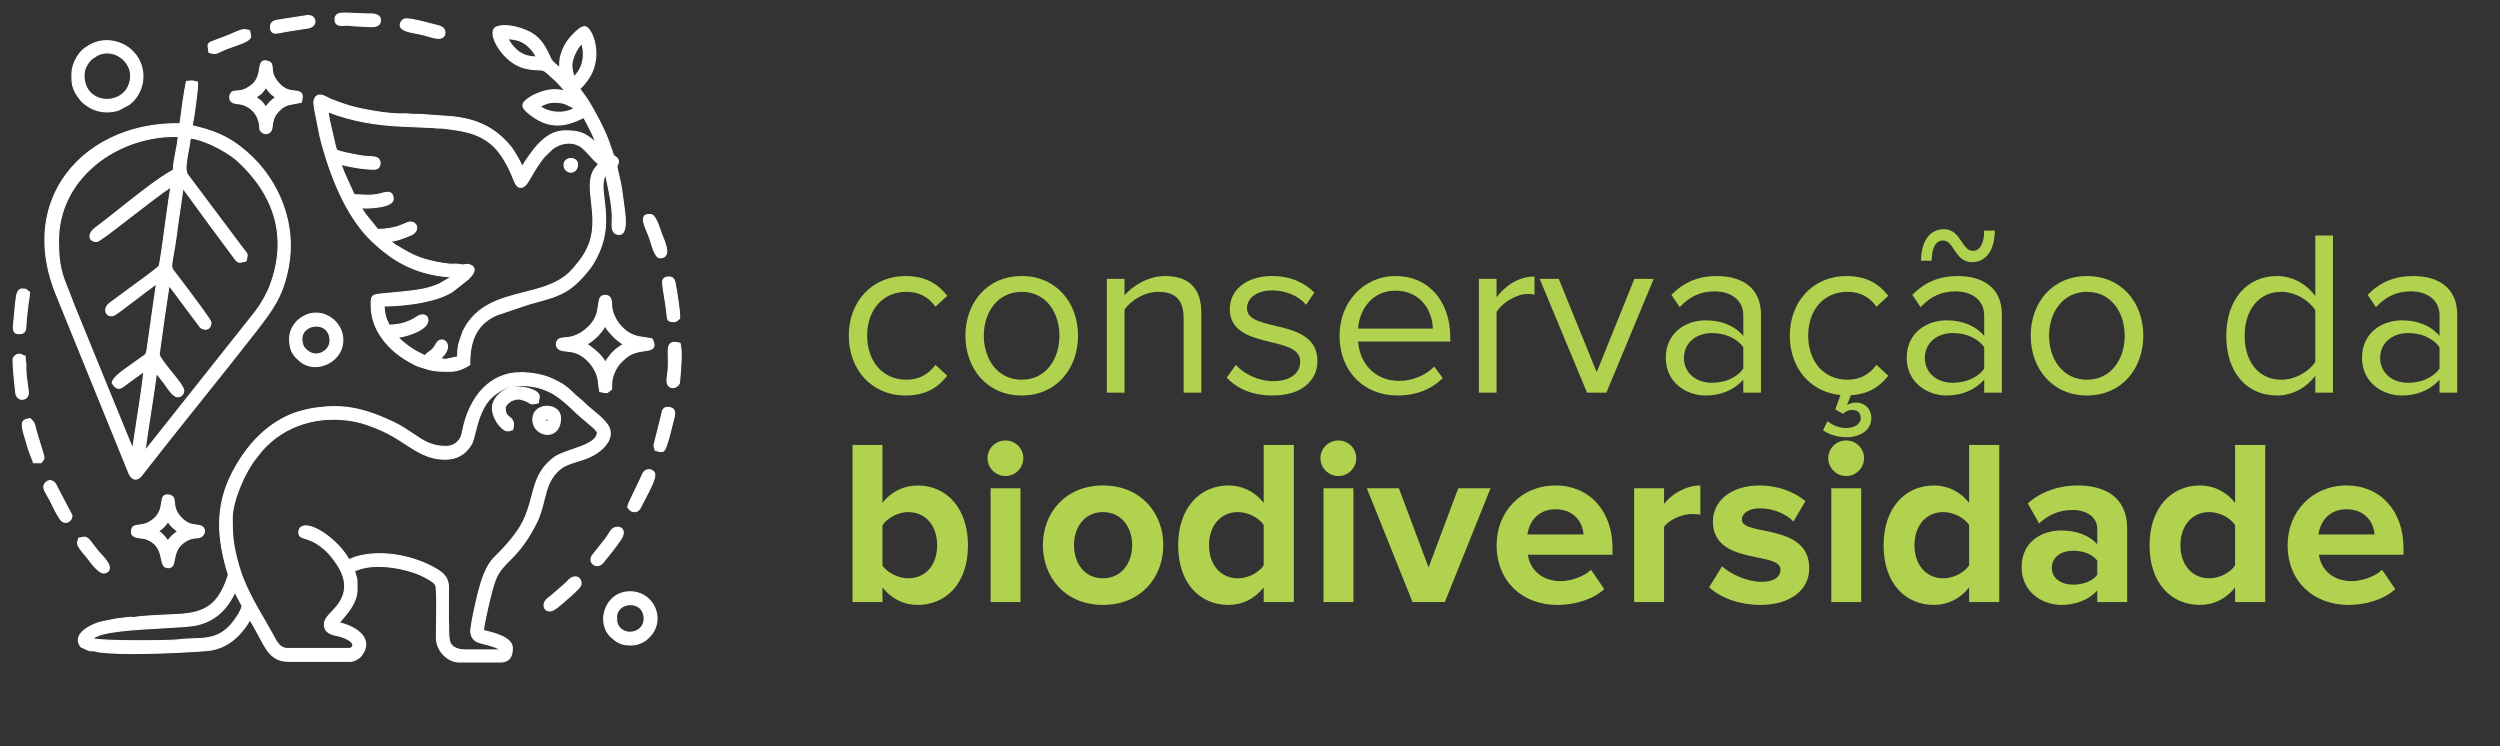 <svg width="191" height="57" viewBox="0 0 191 57" fill="none" xmlns="http://www.w3.org/2000/svg">
<rect x="0" y="0" width="191" height="57" fill="#333333" stroke="none"/>
<path fill-rule="evenodd" clip-rule="evenodd" d="M25.224 8.593C25.169 8.571 25.115 8.549 25.064 8.527C25.078 8.704 25.107 8.851 25.14 9.02C25.154 9.095 25.17 9.174 25.182 9.244L25.584 10.999C25.594 11.036 25.607 11.088 25.62 11.143C25.645 11.245 25.673 11.362 25.689 11.401L25.709 11.452C25.722 11.457 25.735 11.468 25.747 11.474C25.842 11.531 26.085 11.601 26.372 11.668C26.852 11.78 27.436 11.879 27.709 11.923C27.812 11.94 27.972 11.949 28.133 11.959C28.356 11.972 28.583 11.985 28.716 12.022C28.878 12.068 28.976 12.183 29.018 12.317C29.04 12.386 29.046 12.461 29.036 12.533C29.027 12.607 29.003 12.677 28.965 12.737C28.894 12.848 28.779 12.925 28.629 12.925C28.22 12.925 27.84 12.893 27.465 12.839C27.092 12.785 26.727 12.711 26.342 12.628C26.246 12.607 26.165 12.582 26.089 12.558L26.059 12.548L26.215 13C26.253 13.106 26.273 13.149 26.298 13.202C26.312 13.233 26.328 13.267 26.355 13.33L27.055 14.876C27.245 14.879 27.427 14.889 27.601 14.899C28.073 14.926 28.498 14.95 29.056 14.806L29.162 14.777C29.31 14.737 29.46 14.695 29.595 14.695C29.853 14.695 30.038 14.809 30.038 15.2C30.038 15.227 30.035 15.254 30.029 15.279C29.968 15.527 29.615 15.684 29.171 15.774C28.773 15.854 28.295 15.89 27.92 15.89C27.808 15.89 27.704 15.887 27.612 15.88C27.771 16.21 28.174 16.692 28.427 16.994C28.483 17.061 28.532 17.12 28.576 17.174C28.593 17.197 28.614 17.224 28.637 17.254C28.72 17.366 28.843 17.53 28.9 17.53C29.179 17.53 29.484 17.503 29.778 17.453C30.057 17.405 30.326 17.336 30.552 17.247L30.846 17.132C30.937 17.096 31.028 17.058 31.13 17.015C31.348 16.922 31.547 16.963 31.677 17.071C31.735 17.119 31.779 17.18 31.806 17.249C31.832 17.317 31.842 17.393 31.831 17.471C31.804 17.653 31.665 17.846 31.361 17.969L31.246 18.015C30.81 18.191 30.346 18.379 29.842 18.435C30.058 18.641 30.477 18.88 30.744 19.032C30.82 19.075 30.885 19.112 30.924 19.135C31.131 19.262 31.404 19.402 31.683 19.526C31.938 19.639 32.199 19.739 32.421 19.801C32.724 19.885 33.022 19.962 33.33 20.026C33.635 20.09 33.95 20.142 34.288 20.178C34.399 20.19 34.514 20.187 34.628 20.185C34.707 20.183 34.786 20.181 34.865 20.183C35.017 20.188 35.088 20.203 35.154 20.217C35.206 20.229 35.255 20.239 35.351 20.241C35.423 20.242 35.481 20.23 35.532 20.221C35.631 20.201 35.713 20.185 35.846 20.224C36.198 20.325 36.264 20.522 36.2 20.742C36.146 20.932 35.97 21.117 35.843 21.25L35.783 21.314L35.764 21.332L34.603 22.249C34.037 22.625 33.234 22.887 32.381 23.063C31.325 23.282 30.191 23.369 29.337 23.38C29.343 23.513 29.355 23.648 29.375 23.779C29.402 23.963 29.442 24.14 29.493 24.301C29.524 24.399 29.57 24.496 29.615 24.59C29.655 24.674 29.694 24.756 29.725 24.842C30.099 24.835 30.457 24.791 30.798 24.698C31.174 24.596 31.532 24.435 31.872 24.198C31.978 24.125 32.149 24.058 32.299 24.058C32.357 24.058 32.415 24.068 32.469 24.09C32.529 24.115 32.582 24.154 32.621 24.212C32.666 24.276 32.692 24.359 32.692 24.464C32.692 24.763 32.433 25.017 32.083 25.219C31.615 25.488 30.967 25.676 30.63 25.732C30.543 25.747 30.461 25.753 30.389 25.756C30.632 26 30.883 26.22 31.149 26.418C31.421 26.62 31.709 26.799 32.024 26.956L32.148 27.019C32.207 27.049 32.26 27.077 32.345 27.117C32.405 27.145 32.449 27.161 32.49 27.176C32.562 27.04 32.67 26.966 32.798 26.879C32.949 26.776 33.138 26.646 33.312 26.296C33.421 26.077 33.583 25.979 33.738 25.973C33.841 25.968 33.94 26.005 34.018 26.074C34.09 26.138 34.145 26.23 34.171 26.34C34.223 26.567 34.151 26.89 33.825 27.221L33.804 27.242C33.764 27.283 33.73 27.317 33.683 27.357L33.643 27.401C33.784 27.412 33.861 27.428 33.919 27.441C34.042 27.467 34.061 27.471 34.968 27.261C34.968 27.06 34.97 26.899 34.983 26.744C34.998 26.555 35.028 26.381 35.087 26.162L35.381 25.304L35.39 25.283C36.399 23.278 38.225 22.814 40.036 22.355C41.157 22.07 42.272 21.787 43.152 21.131C43.275 21.039 43.385 20.946 43.489 20.847C43.593 20.748 43.694 20.641 43.797 20.524C43.863 20.45 43.91 20.391 43.959 20.331C44.003 20.278 44.047 20.223 44.091 20.171C44.24 19.997 44.38 19.812 44.509 19.617C44.633 19.429 44.746 19.233 44.846 19.03C45.462 17.779 45.318 16.519 45.193 15.42C45.092 14.533 45.001 13.745 45.312 13.106C45.41 12.903 45.519 12.779 45.632 12.651C45.666 12.611 45.701 12.571 45.736 12.528C45.468 12.328 45.291 12.127 45.097 11.907C44.996 11.794 44.891 11.674 44.753 11.537L44.698 11.48C44.534 11.316 44.428 11.209 44.189 11.093C43.873 10.941 43.539 10.902 43.219 10.946C42.853 10.995 42.503 11.15 42.215 11.361L41.568 11.992C41.173 12.463 40.872 12.978 40.559 13.514L40.373 13.831C40.288 13.975 40.188 14.107 40.081 14.194C39.996 14.263 39.904 14.307 39.807 14.313C39.7 14.32 39.598 14.283 39.505 14.188C39.44 14.122 39.38 14.026 39.327 13.893C39.142 13.43 38.959 13.002 38.742 12.595C38.528 12.191 38.279 11.807 37.961 11.428C37.827 11.268 37.669 11.116 37.501 10.977C37.32 10.829 37.127 10.695 36.934 10.584C36.06 10.079 35.123 9.956 34.1 9.822L33.903 9.796C33.806 9.783 33.711 9.783 33.615 9.782C33.506 9.782 33.397 9.782 33.282 9.766C33.192 9.754 33.111 9.744 33.017 9.737C32.922 9.731 32.821 9.727 32.693 9.728L31.441 9.672C30.456 9.643 29.497 9.576 28.557 9.441C27.613 9.305 26.685 9.099 25.767 8.792C25.615 8.742 25.414 8.669 25.224 8.593ZM43.082 45.979C42.752 46.27 42.291 46.676 42.01 46.676C41.898 46.676 41.804 46.645 41.732 46.592C41.653 46.535 41.601 46.454 41.578 46.361C41.558 46.276 41.561 46.183 41.589 46.09C41.627 45.962 41.713 45.831 41.847 45.726L42.145 45.493L43.241 44.541C43.272 44.51 43.3 44.478 43.329 44.446C43.486 44.272 43.662 44.076 43.961 44.076C44.114 44.076 44.22 44.143 44.291 44.242C44.368 44.351 44.394 44.495 44.394 44.617C44.394 44.723 44.254 44.901 44.069 45.089C43.798 45.365 43.409 45.703 43.311 45.781C43.264 45.819 43.178 45.894 43.082 45.979ZM47.726 46.273C47.377 46.408 47.103 46.712 47.103 47.163C47.103 47.338 47.114 47.495 47.157 47.634C47.197 47.767 47.269 47.892 47.39 48.013C47.59 48.213 47.859 48.306 48.129 48.306C48.278 48.306 48.427 48.278 48.565 48.223C48.702 48.169 48.828 48.089 48.931 47.986C49.103 47.813 49.215 47.572 49.215 47.272C49.215 46.737 48.948 46.412 48.604 46.273C48.466 46.217 48.317 46.19 48.167 46.191C48.016 46.191 47.865 46.219 47.726 46.273ZM6.597 5.04C6.487 5.252 6.418 5.496 6.418 5.774C6.418 6.636 6.85 7.188 7.413 7.438C7.645 7.541 7.899 7.594 8.153 7.596C8.409 7.599 8.666 7.552 8.904 7.455C9.492 7.216 9.959 6.669 9.984 5.819C9.99 5.584 9.94 5.351 9.844 5.135C9.71 4.834 9.487 4.565 9.207 4.368C8.929 4.173 8.596 4.051 8.241 4.04C7.995 4.033 7.737 4.08 7.479 4.192L7.011 4.497C6.854 4.649 6.706 4.829 6.597 5.04ZM5.497 5.709L5.497 5.666C5.497 5.344 5.58 5.02 5.704 4.73C5.853 4.382 6.063 4.08 6.26 3.883C6.345 3.798 6.462 3.707 6.588 3.622C6.73 3.525 6.884 3.436 7.012 3.371C7.506 3.123 8.083 3.056 8.636 3.152C9.187 3.248 9.718 3.508 10.122 3.912C10.2 3.99 10.275 4.074 10.345 4.164C10.777 4.715 10.957 5.378 10.912 6.02C10.867 6.663 10.597 7.286 10.126 7.756C10.054 7.829 9.973 7.9 9.885 7.969L9.861 7.985L9.082 8.398L9.058 8.408C8.727 8.521 8.377 8.564 8.033 8.543C7.68 8.523 7.332 8.435 7.016 8.288C6.92 8.244 6.79 8.163 6.664 8.077C6.521 7.979 6.381 7.872 6.3 7.798C6.241 7.744 6.136 7.614 6.037 7.479C5.93 7.333 5.824 7.175 5.783 7.097C5.497 6.54 5.497 6.27 5.497 5.709ZM19.99 7.104C19.889 7.205 19.773 7.285 19.559 7.428C19.613 7.475 19.677 7.521 19.74 7.567C19.835 7.636 19.929 7.705 20.009 7.784L20.024 7.8L20.309 8.175C20.333 8.144 20.359 8.112 20.389 8.076C20.418 8.039 20.449 8.003 20.479 7.967C20.573 7.852 20.609 7.808 20.633 7.784C20.656 7.761 20.67 7.75 20.693 7.734C20.719 7.714 20.764 7.681 20.894 7.562C20.91 7.548 20.931 7.528 20.95 7.51L20.95 7.509C20.997 7.464 21.025 7.438 21.061 7.417C21.035 7.403 21.005 7.385 20.968 7.362C20.889 7.311 20.84 7.279 20.795 7.241C20.75 7.204 20.708 7.163 20.642 7.093C20.563 7.011 20.498 6.92 20.434 6.832C20.395 6.776 20.355 6.72 20.315 6.673C20.172 6.886 20.092 7.002 19.99 7.104ZM22.748 6.986C23.037 7.055 23.165 7.203 23.044 7.708L23.021 7.805L22.923 7.828C22.741 7.871 22.584 7.898 22.443 7.923C21.971 8.005 21.67 8.058 21.206 8.577C20.891 8.928 20.84 9.315 20.804 9.592C20.783 9.754 20.766 9.885 20.706 9.985L20.691 10.009C20.626 10.103 20.528 10.169 20.418 10.195C20.309 10.22 20.188 10.205 20.077 10.139C20.068 10.134 20.059 10.129 20.05 10.122C19.849 9.985 19.848 9.876 19.847 9.697C19.846 9.644 19.846 9.582 19.833 9.506C19.821 9.428 19.799 9.345 19.775 9.265C19.75 9.184 19.721 9.104 19.695 9.034C19.594 8.768 19.414 8.526 19.187 8.337C18.96 8.146 18.686 8.009 18.398 7.951C18.366 7.945 18.291 7.934 18.21 7.923C18.054 7.901 17.874 7.876 17.806 7.845C17.686 7.789 17.611 7.693 17.575 7.585C17.536 7.468 17.545 7.335 17.591 7.23C17.703 6.973 17.835 6.967 18.075 6.956C18.214 6.95 18.406 6.94 18.68 6.837C18.792 6.795 18.932 6.717 19.064 6.627C19.195 6.539 19.315 6.441 19.392 6.355C19.718 5.993 19.783 5.579 19.831 5.273C19.849 5.157 19.865 5.054 19.89 4.97C19.97 4.705 20.106 4.579 20.455 4.684C20.769 4.778 20.781 4.955 20.798 5.232C20.815 5.5 20.841 5.903 21.39 6.46C21.801 6.877 22.212 6.92 22.501 6.95C22.592 6.959 22.673 6.968 22.748 6.986ZM45.621 25.69C45.373 25.938 45.092 26.158 44.838 26.292C45.231 26.566 45.975 27.111 46.245 27.682L46.249 27.676C46.437 27.373 46.73 26.902 47.328 26.49C47.392 26.445 47.463 26.405 47.536 26.364L47.643 26.303C47.424 26.193 47.232 26.032 47.05 25.879L46.968 25.811L46.952 25.796L46.454 25.245C46.398 25.173 46.325 25.071 46.262 24.958L46.228 24.896C46.096 25.153 45.873 25.439 45.621 25.69ZM46.535 29.887C46.37 30.023 46.359 30.032 45.928 29.931L45.83 29.908L45.807 29.81C45.768 29.645 45.752 29.488 45.736 29.328C45.708 29.044 45.678 28.749 45.496 28.381C45.4 28.186 45.301 28.022 45.187 27.871C45.074 27.721 44.945 27.584 44.787 27.443C44.2 26.921 43.74 26.871 43.312 26.825C43.195 26.812 43.08 26.8 42.968 26.781C42.944 26.776 42.898 26.764 42.853 26.749C42.817 26.737 42.781 26.722 42.753 26.706C42.628 26.633 42.555 26.533 42.523 26.426C42.486 26.302 42.507 26.172 42.566 26.065C42.682 25.852 42.877 25.835 43.163 25.811C43.483 25.783 43.952 25.742 44.541 25.33C44.612 25.28 44.642 25.253 44.68 25.221C44.706 25.199 44.734 25.174 44.774 25.143C45.569 24.512 45.664 23.795 45.728 23.31C45.787 22.863 45.826 22.568 46.236 22.568C46.461 22.568 46.584 22.664 46.655 22.821C46.711 22.945 46.72 23.098 46.724 23.267C46.731 23.564 46.805 23.856 46.923 24.128C47.054 24.431 47.241 24.708 47.452 24.938C48.102 25.647 48.715 25.727 49.257 25.798C49.425 25.82 49.586 25.842 49.74 25.877L49.815 25.895L49.849 25.966C50.046 26.377 49.979 26.57 49.735 26.687C49.611 26.746 49.446 26.768 49.245 26.795C48.836 26.849 48.258 26.925 47.739 27.389C47.581 27.53 47.439 27.665 47.317 27.811C47.197 27.954 47.093 28.11 47.006 28.297C46.895 28.539 46.823 28.711 46.781 28.904C46.739 29.098 46.723 29.321 46.723 29.665V29.751L46.651 29.799C46.602 29.832 46.565 29.863 46.535 29.887ZM24.929 26.71C25.105 26.531 25.216 26.294 25.216 26.035C25.216 25.471 24.948 25.134 24.602 24.992C24.419 24.917 24.213 24.894 24.012 24.918C23.811 24.942 23.616 25.015 23.456 25.129C23.157 25.343 22.976 25.713 23.1 26.21C23.134 26.346 23.163 26.431 23.203 26.502C23.244 26.571 23.301 26.633 23.39 26.72C23.624 26.948 23.891 27.046 24.146 27.046C24.295 27.046 24.44 27.013 24.573 26.956C24.706 26.898 24.828 26.813 24.929 26.71ZM22.336 26.918C22.196 26.653 22.128 26.335 22.128 25.873C22.128 25.354 22.367 24.87 22.734 24.514C23.107 24.153 23.613 23.922 24.132 23.922C24.689 23.922 25.204 24.159 25.58 24.535C25.954 24.909 26.191 25.424 26.191 25.981C26.191 26.471 26.016 26.895 25.74 27.228C25.535 27.474 25.275 27.669 24.99 27.801C24.705 27.934 24.393 28.006 24.085 28.006C23.681 28.006 23.282 27.882 22.957 27.611C22.68 27.381 22.476 27.182 22.336 26.918ZM12.808 41.301L12.827 41.326C12.913 41.185 13.031 41.052 13.159 40.931C13.294 40.804 13.442 40.689 13.577 40.593L13.537 40.563C13.353 40.425 13.097 40.234 12.894 39.943C12.87 39.907 12.851 39.878 12.835 39.852C12.766 39.955 12.686 40.059 12.6 40.157C12.464 40.31 12.312 40.449 12.162 40.548C12.136 40.564 12.115 40.577 12.096 40.588C12.398 40.745 12.62 41.046 12.808 41.301ZM13.326 42.732C13.254 43.107 13.203 43.371 12.864 43.371C12.472 43.371 12.411 43.074 12.329 42.667C12.231 42.188 12.093 41.505 11.114 41.157C11.065 41.14 10.961 41.127 10.846 41.114C10.488 41.071 10.047 41.019 10.047 40.663C10.047 40.186 10.27 40.16 10.645 40.115C10.852 40.09 11.126 40.057 11.432 39.878C12.198 39.429 12.289 38.837 12.349 38.437C12.413 38.016 12.454 37.744 12.922 37.826C13.274 37.887 13.294 38.091 13.325 38.407C13.353 38.692 13.393 39.107 13.877 39.595L13.929 39.644C14.095 39.799 14.253 39.907 14.428 39.981C14.605 40.056 14.804 40.098 15.047 40.12V40.119C15.218 40.134 15.352 40.178 15.446 40.241C15.508 40.283 15.555 40.335 15.586 40.395C15.618 40.458 15.631 40.526 15.625 40.599H15.625C15.619 40.678 15.588 40.761 15.532 40.843C15.387 41.058 15.225 41.071 14.994 41.09C14.776 41.109 14.475 41.134 14.04 41.443C13.501 41.827 13.399 42.355 13.326 42.732ZM48.679 49.215C48.546 49.253 48.403 49.276 48.241 49.276C47.899 49.276 47.655 49.247 47.424 49.157C47.193 49.067 46.988 48.923 46.725 48.695C46.317 48.34 46.124 47.823 46.124 47.296C46.123 47.043 46.168 46.785 46.256 46.542C46.344 46.299 46.475 46.07 46.646 45.874C46.989 45.48 47.492 45.213 48.132 45.213C48.733 45.213 49.233 45.445 49.591 45.801C49.785 45.994 49.936 46.223 50.039 46.471C50.142 46.72 50.197 46.987 50.197 47.257C50.197 47.747 50.016 48.245 49.616 48.647L49.606 48.656C49.431 48.832 49.303 48.961 49.043 49.077C48.925 49.13 48.807 49.179 48.679 49.215ZM31.805 2.544C31.223 2.435 30.58 2.314 30.58 1.927C30.58 1.818 30.628 1.69 30.706 1.597C30.782 1.505 30.888 1.44 31.013 1.44C31.463 1.44 32.18 1.629 32.776 1.785C32.981 1.84 33.172 1.89 33.33 1.926C33.452 1.955 33.599 1.991 33.723 2.059C33.878 2.144 33.992 2.271 33.992 2.469C33.992 2.809 33.794 2.925 33.495 2.925C33.254 2.925 32.942 2.832 32.633 2.741C32.509 2.705 32.385 2.668 32.263 2.638C32.13 2.604 31.97 2.574 31.805 2.544ZM15.955 3.904L15.901 3.579L15.898 3.553C15.898 3.296 16.024 3.247 16.186 3.183C16.721 2.971 17.472 2.726 17.956 2.48C18.074 2.437 18.148 2.408 18.21 2.384C18.573 2.244 18.616 2.228 18.97 2.312L19.074 2.337L19.146 2.768L19.149 2.795C19.149 3.081 18.439 3.329 17.795 3.554C17.492 3.66 17.204 3.76 17.034 3.843L16.996 3.862C16.5 4.104 16.442 4.132 16.073 4.034L15.972 4.008L15.955 3.904ZM21.093 2.53C20.817 2.53 20.665 2.416 20.665 2.036C20.665 1.624 21.059 1.564 21.349 1.521L23.516 1.183L23.544 1.181C23.763 1.186 23.918 1.281 23.999 1.411C24.039 1.476 24.06 1.549 24.062 1.625C24.064 1.698 24.047 1.773 24.009 1.842C23.931 1.989 23.762 2.113 23.5 2.143L21.822 2.405C21.716 2.423 21.611 2.445 21.515 2.465C21.35 2.5 21.211 2.53 21.093 2.53ZM26.114 1.944C25.866 1.944 25.595 1.873 25.595 1.494C25.595 1.061 25.935 1 26.299 1C26.338 1 26.406 1.002 26.473 1.004C26.516 1.005 26.557 1.007 26.625 1.007L27.93 1.063L28.061 1.063C28.508 1.059 29.062 1.055 29.062 1.548C29.062 1.942 28.776 2.036 28.34 2.036C28.197 2.036 28.03 2.024 27.85 2.012C27.664 1.999 27.464 1.986 27.271 1.983C27.112 1.981 26.994 1.968 26.875 1.954C26.724 1.936 26.572 1.919 26.356 1.927C26.343 1.928 26.322 1.93 26.298 1.932C26.244 1.937 26.178 1.944 26.114 1.944ZM3.536 37.709C3.386 37.438 3.224 37.146 3.496 36.874C3.571 36.799 3.653 36.749 3.746 36.73C3.842 36.711 3.942 36.728 4.048 36.79C4.194 36.875 4.25 36.988 4.321 37.133L4.343 37.177L5.477 39.342L5.497 39.417C5.497 39.529 5.442 39.657 5.355 39.752C5.3 39.811 5.23 39.861 5.15 39.888C5.064 39.916 4.97 39.919 4.873 39.884C4.764 39.844 4.655 39.754 4.559 39.594C4.52 39.528 4.485 39.474 4.451 39.421C4.424 39.38 4.398 39.339 4.351 39.261C4.105 38.833 3.858 38.215 3.6 37.828C3.575 37.78 3.556 37.745 3.536 37.709ZM8.336 43.239C8.401 43.487 8.326 43.686 7.999 43.771C7.61 43.872 6.981 43.023 6.732 42.687L6.691 42.631C6.658 42.588 6.592 42.511 6.515 42.419C6.274 42.136 5.93 41.731 5.93 41.529C5.93 41.407 5.945 41.362 5.966 41.299C5.973 41.279 5.981 41.256 5.989 41.222L6.012 41.123L6.135 41.095C6.41 41.03 6.529 41.002 6.709 41.143C6.816 41.228 6.923 41.369 7.11 41.617C7.209 41.748 7.332 41.911 7.489 42.11C7.523 42.154 7.587 42.222 7.663 42.302C7.903 42.556 8.256 42.931 8.336 43.239ZM1.076 28.765C1.038 28.343 1 27.929 1 27.444C1 27.368 1.075 27.251 1.172 27.173C1.248 27.113 1.343 27.065 1.433 27.065C1.66 27.065 1.685 27.098 1.733 27.161L1.921 27.211V27.336C1.921 27.465 1.931 27.51 1.942 27.56C1.952 27.608 1.964 27.66 1.972 27.759C1.978 27.846 1.976 27.939 1.974 28.032C1.973 28.089 1.972 28.146 1.973 28.2C1.984 28.62 2.039 29.012 2.097 29.428C2.113 29.54 2.129 29.653 2.148 29.8C2.164 29.921 2.175 30.061 2.136 30.188C2.088 30.341 1.98 30.463 1.759 30.497C1.613 30.52 1.498 30.478 1.411 30.408C1.3 30.319 1.241 30.184 1.217 30.087L1.214 30.067C1.165 29.632 1.114 29.201 1.076 28.765ZM1.994 24.679C1.961 25.259 1.947 25.494 1.433 25.494C1.097 25.494 1.02 25.267 1.02 25.013C1.02 24.925 1.031 24.836 1.04 24.758C1.045 24.723 1.049 24.691 1.051 24.665L1.059 24.567C1.1 24.086 1.215 22.713 1.306 22.436C1.346 22.312 1.396 22.229 1.457 22.174C1.532 22.105 1.613 22.081 1.704 22.081C1.971 22.081 1.998 22.108 2.083 22.196C2.102 22.214 2.126 22.239 2.174 22.271L2.246 22.32V22.406C2.246 22.582 2.213 22.778 2.182 22.958C2.168 23.041 2.155 23.12 2.146 23.193C2.13 23.325 2.121 23.419 2.111 23.512C2.097 23.66 2.082 23.805 2.058 23.975C2.018 24.259 2.005 24.492 1.994 24.679ZM2.463 35.079C2.358 34.816 2.157 34.315 2.056 33.908C2.026 33.788 1.982 33.649 1.937 33.504C1.827 33.15 1.704 32.756 1.704 32.428C1.704 32.111 1.943 32.059 2.163 32.01L2.291 31.981L2.352 32.035C2.615 32.263 2.644 32.401 2.718 32.749L2.733 32.821L3.336 34.806L3.342 34.827C3.376 35.042 3.349 35.076 3.257 35.194C3.239 35.216 3.219 35.243 3.193 35.281L3.145 35.353H2.555L2.523 35.233C2.52 35.221 2.496 35.163 2.463 35.079ZM50.01 34.229C49.989 34.166 49.974 34.121 49.974 33.999L49.979 33.96L50.52 31.796C50.529 31.756 50.536 31.721 50.543 31.685C50.591 31.421 50.645 31.128 51.003 31.128C51.414 31.128 51.541 31.308 51.541 31.594C51.541 31.75 51.492 31.932 51.437 32.133C51.416 32.212 51.394 32.295 51.378 32.358C51.334 32.538 51.304 32.655 51.273 32.778L51.194 33.095C51.16 33.23 51.128 33.351 51.095 33.468C51.063 33.582 51.028 33.697 50.989 33.824C50.757 34.572 50.672 34.551 50.21 34.442L50.056 34.404L50.033 34.307C50.024 34.271 50.017 34.248 50.01 34.229ZM51.612 29.567C51.558 29.592 51.498 29.611 51.437 29.611C51.191 29.611 51.058 29.491 50.996 29.31C50.946 29.166 50.953 28.985 50.982 28.805C51.085 28.153 51.07 27.619 51.058 27.217C51.05 26.929 51.043 26.704 51.082 26.536C51.16 26.203 51.357 26.087 51.853 26.202L51.951 26.225L51.974 26.324C52.113 26.923 52.009 28.115 51.943 28.857L51.923 29.091C51.906 29.296 51.903 29.335 51.765 29.461C51.731 29.492 51.676 29.536 51.612 29.567ZM50.786 22.772C50.704 22.264 50.624 21.767 50.624 21.539C50.624 21.402 50.684 21.307 50.779 21.244L50.78 21.243C50.872 21.182 50.992 21.16 51.112 21.16C51.502 21.16 51.556 21.481 51.607 21.789L51.62 21.866C51.678 22.189 51.753 22.631 51.815 23.075C51.877 23.516 51.924 23.949 51.924 24.248V24.334L51.852 24.382C51.827 24.399 51.803 24.421 51.783 24.441C51.705 24.514 51.642 24.573 51.491 24.573C51.006 24.573 50.995 24.444 50.953 23.968L50.94 23.84C50.913 23.563 50.849 23.164 50.786 22.772ZM49.053 38.538C48.953 38.758 48.801 39.091 48.511 39.091C48.237 39.091 48.152 38.99 48.043 38.859L47.964 38.767L47.97 38.699C47.983 38.544 48.256 37.986 48.538 37.41C48.747 36.981 48.962 36.541 49.07 36.273C49.151 36.072 49.279 35.96 49.414 35.911C49.498 35.881 49.583 35.875 49.662 35.889C49.741 35.902 49.814 35.934 49.873 35.98C49.968 36.052 50.028 36.157 50.028 36.275C50.028 36.688 49.62 37.455 49.311 38.036C49.223 38.201 49.143 38.351 49.09 38.459L49.053 38.538ZM49.436 17.69C49.291 17.343 49.161 17.032 49.161 16.771C49.161 16.384 49.456 16.389 49.665 16.392L49.703 16.393C50.038 16.392 50.303 17.179 50.441 17.59C50.465 17.66 50.485 17.719 50.497 17.752C50.526 17.829 50.569 17.939 50.612 18.048C50.771 18.451 50.936 18.869 50.936 19.177C50.936 19.492 50.797 19.697 50.407 19.697C50.088 19.697 49.837 18.852 49.713 18.435C49.694 18.373 49.679 18.323 49.664 18.277C49.597 18.073 49.514 17.876 49.436 17.69ZM45.906 43.127C45.821 43.179 45.722 43.209 45.586 43.209C45.516 43.209 45.402 43.172 45.312 43.097C45.27 43.061 45.23 43.015 45.201 42.959C45.17 42.902 45.151 42.835 45.151 42.76C45.151 42.638 45.201 42.494 45.338 42.331L46.246 41.193C46.357 41.046 46.436 40.917 46.504 40.807C46.707 40.479 46.828 40.283 47.211 40.283C47.306 40.283 47.391 40.309 47.459 40.359C47.511 40.396 47.551 40.445 47.578 40.504C47.604 40.559 47.618 40.622 47.618 40.691C47.618 40.84 47.553 41.029 47.397 41.245C47.08 41.734 46.481 42.476 46.102 42.941C46.043 43.014 45.986 43.078 45.906 43.127ZM16.147 11.044C15.569 10.781 14.988 10.586 14.537 10.548C14.516 10.817 14.454 11.145 14.39 11.489C14.252 12.219 14.101 13.023 14.328 13.341L18.156 18.446C18.207 18.514 18.257 18.582 18.304 18.647C18.377 18.747 18.445 18.84 18.548 18.969L18.634 19.076C18.907 19.413 18.926 19.437 18.818 19.847L18.793 19.941L18.626 19.981C18.265 20.067 18.153 20.094 17.857 19.651C16.55 17.898 15.267 16.153 13.981 14.384L13.974 14.439L13.569 17.23C13.545 17.406 13.524 17.562 13.504 17.716C13.454 18.098 13.405 18.473 13.341 18.849C13.298 19.105 13.265 19.29 13.237 19.45C13.146 19.958 13.101 20.217 13.12 20.388C13.139 20.545 13.228 20.658 13.409 20.887C13.469 20.962 13.536 21.047 13.589 21.116C13.877 21.493 14.758 22.663 15.398 23.538C15.806 24.098 16.115 24.547 16.115 24.627C16.115 24.752 16.093 24.85 16.056 24.926C16.003 25.037 15.92 25.101 15.827 25.131C15.743 25.158 15.653 25.155 15.57 25.135C15.47 25.111 15.376 25.061 15.318 25.012L15.293 24.985L14.181 23.495C14.005 23.269 13.812 23.006 13.617 22.74C13.382 22.42 13.142 22.095 12.917 21.813L12.547 24.28L12.16 27.071C12.17 27.275 12.662 27.887 13.13 28.468C13.586 29.033 14.02 29.573 14.035 29.821C14.035 29.829 14.035 29.838 14.036 29.847C14.036 29.958 13.994 30.07 13.919 30.157C13.843 30.245 13.733 30.306 13.597 30.314L13.569 30.315C13.264 30.315 12.902 29.79 12.664 29.443C12.619 29.378 12.579 29.32 12.534 29.259L11.953 28.51C11.866 29.195 11.685 30.374 11.505 31.545C11.331 32.673 11.159 33.793 11.075 34.446L11.479 33.94L19.533 23.791C19.767 23.483 19.993 23.136 20.194 22.771C20.385 22.425 20.552 22.064 20.682 21.707C21.338 19.896 21.404 18.212 20.986 16.673C20.539 15.028 19.537 13.544 18.106 12.245C17.66 11.855 16.909 11.391 16.147 11.044ZM4.467 18.397C4.467 20.305 4.726 20.955 5.21 22.166C5.34 22.493 5.487 22.86 5.639 23.275L6.172 24.582C7.502 27.847 8.832 31.111 10.136 34.276L10.221 33.735C10.481 32.061 10.896 29.392 10.999 28.375L9.742 29.284C9.68 29.331 9.647 29.357 9.614 29.382C9.542 29.439 9.477 29.49 9.414 29.532C9.12 29.729 8.902 29.754 8.612 29.322L8.573 29.263L8.589 29.195C8.677 28.815 9.384 28.324 9.859 27.994C9.982 27.908 10.09 27.833 10.151 27.787L10.151 27.787C10.412 27.591 10.606 27.459 10.754 27.357C10.952 27.222 11.066 27.144 11.128 27.062C11.207 26.958 11.229 26.796 11.28 26.417C11.495 24.839 11.728 23.261 11.953 21.684C11.61 21.92 10.989 22.395 10.384 22.859C9.582 23.474 8.807 24.068 8.645 24.106C8.492 24.142 8.366 24.121 8.27 24.064C8.194 24.018 8.139 23.95 8.108 23.869C8.079 23.796 8.071 23.712 8.084 23.626C8.107 23.474 8.197 23.308 8.359 23.182C8.561 23.024 9.011 22.696 9.538 22.313C10.628 21.52 12.049 20.487 12.151 20.331C12.23 20.21 12.507 18.145 12.709 16.637C12.805 15.92 12.885 15.327 12.921 15.119C12.949 14.954 12.982 14.755 13.012 14.555C13.026 14.465 13.039 14.375 13.05 14.288C12.464 14.651 11.061 15.737 9.815 16.701C8.613 17.631 7.552 18.451 7.392 18.451C7.237 18.451 7.121 18.418 7.038 18.364C6.944 18.303 6.893 18.219 6.877 18.122C6.863 18.039 6.876 17.949 6.912 17.86C6.971 17.713 7.094 17.562 7.24 17.453C7.794 17.043 8.446 16.524 9.128 15.982C10.553 14.849 12.109 13.611 13.245 12.99C13.256 12.528 13.345 12.077 13.435 11.624C13.513 11.227 13.592 10.827 13.617 10.427C13.53 10.424 13.44 10.423 13.348 10.423C11.174 10.423 9.007 11.183 7.357 12.518C5.712 13.849 4.582 15.751 4.475 18.04C4.47 18.151 4.467 18.27 4.467 18.397ZM13.752 9.455L13.784 9.217C13.899 8.338 14.073 7.025 14.222 6.336L14.247 6.221L14.382 6.207C14.639 6.18 14.703 6.173 14.973 6.245L15.092 6.276L15.094 6.399C15.099 6.656 15.032 7.29 14.944 7.952C14.862 8.57 14.761 9.217 14.682 9.607C15.466 9.794 16.126 9.979 16.759 10.258C17.436 10.555 18.078 10.958 18.8 11.576C20.086 12.677 21.066 14.1 21.632 15.669C22.181 17.19 22.34 18.849 22.012 20.483C21.576 22.657 20.851 23.603 19.648 25.175L19.493 25.377C18.11 27.15 16.689 28.927 15.267 30.703C13.783 32.558 12.299 34.413 10.797 36.345C10.698 36.472 10.595 36.549 10.493 36.584C10.422 36.608 10.351 36.612 10.284 36.598C10.217 36.584 10.156 36.555 10.101 36.511C9.979 36.416 9.878 36.249 9.807 36.042L4.31 22.528C3.666 20.96 3.395 19.465 3.435 18.083C3.487 16.279 4.068 14.67 5.046 13.343C6.022 12.018 7.394 10.975 9.029 10.304C10.436 9.727 12.039 9.424 13.752 9.455ZM12.486 47.967C10.354 48.083 7.665 48.228 7.104 48.784L7.146 48.798C7.186 48.811 7.225 48.824 7.27 48.832C7.722 48.906 8.86 48.942 10.056 48.952C11.623 48.965 13.283 48.933 13.64 48.884C14.034 48.83 14.411 48.818 14.777 48.807C15.783 48.776 16.703 48.747 17.596 47.786C17.748 47.623 18.045 47.241 18.26 46.865C18.389 46.639 18.487 46.421 18.497 46.269C18.49 46.258 18.476 46.24 18.453 46.199C18.339 45.993 18.108 45.576 17.963 45.239L17.894 45.367C17.531 46.047 16.852 47.317 15.056 47.742C14.591 47.852 13.614 47.905 12.486 47.967ZM41.884 32.106C41.847 32.032 41.823 31.986 41.716 32.011C41.705 32.069 41.7 32.126 41.71 32.169C41.715 32.193 41.737 32.211 41.793 32.211C41.834 32.211 41.859 32.159 41.884 32.106ZM41.373 33.084C41.005 32.916 40.71 32.547 40.71 32.049C40.71 31.556 40.998 31.249 41.362 31.115C41.495 31.066 41.64 31.041 41.784 31.041C41.928 31.04 42.071 31.063 42.203 31.109C42.552 31.231 42.823 31.512 42.823 31.94C42.823 32.563 42.572 32.93 42.242 33.09C42.106 33.157 41.957 33.187 41.807 33.184C41.659 33.181 41.511 33.146 41.373 33.084ZM37.955 32.222C37.767 31.92 37.622 31.547 37.622 31.182C37.622 30.76 37.856 30.36 38.197 30.064C38.549 29.757 39.021 29.557 39.464 29.557C39.807 29.557 40.283 29.632 40.637 29.766C40.962 29.889 41.198 30.072 41.198 30.315L41.195 30.342L41.123 30.773L41.018 30.798C40.632 30.888 40.611 30.875 40.436 30.767C40.374 30.728 40.28 30.671 40.089 30.595C39.903 30.522 39.759 30.486 39.624 30.483C39.489 30.481 39.352 30.511 39.182 30.568C39.059 30.61 39.041 30.623 38.988 30.665L38.916 30.721C38.846 30.773 38.762 30.845 38.696 30.931C38.639 31.005 38.597 31.091 38.597 31.182C38.597 31.614 38.763 31.746 38.907 31.863C39.127 32.038 39.316 32.189 39.189 32.736L39.166 32.834L39.067 32.857C39.033 32.865 39.01 32.873 38.99 32.879C38.927 32.901 38.882 32.916 38.76 32.916C38.556 32.916 38.206 32.627 37.955 32.222ZM35.169 34.8C34.842 34.986 34.456 35.083 33.992 35.083C32.766 35.083 31.884 34.509 30.918 33.88C30.396 33.541 29.849 33.185 29.212 32.902C28.886 32.756 28.486 32.593 28.079 32.453C27.759 32.343 27.437 32.248 27.152 32.192C25.788 31.922 24.425 31.981 23.181 32.37C21.981 32.745 20.89 33.427 20.015 34.418C19.937 34.507 19.863 34.604 19.788 34.702C19.73 34.777 19.672 34.853 19.611 34.927C19.14 35.496 18.661 36.365 18.304 37.254C17.966 38.097 17.74 38.953 17.74 39.579C17.74 40.349 17.762 40.891 17.833 41.414C17.903 41.94 18.024 42.454 18.221 43.166C18.64 44.679 19.436 46.054 20.227 47.42C20.412 47.74 20.598 48.061 20.77 48.367C20.814 48.447 20.851 48.517 20.888 48.587C21.137 49.059 21.396 49.547 21.966 49.547H26.679C26.759 49.547 26.848 49.504 26.906 49.433C26.936 49.397 26.957 49.353 26.961 49.308C26.966 49.26 26.953 49.205 26.917 49.144C26.813 48.972 26.54 48.781 25.989 48.611C25.947 48.599 25.88 48.584 25.803 48.569C25.395 48.488 24.783 48.365 24.783 47.705C24.783 47.332 25.077 47.029 25.384 46.713C25.447 46.647 25.512 46.58 25.578 46.507C26.123 45.911 26.354 45.31 26.335 44.709C26.316 44.101 26.043 43.483 25.582 42.863L25.546 42.815C25.244 42.407 25.125 42.246 24.708 41.894C24.102 41.381 23.641 41.238 23.345 41.147C23.009 41.042 22.832 40.987 22.832 40.663C22.832 40.536 22.867 40.433 22.93 40.352C23.039 40.214 23.219 40.16 23.448 40.181C23.64 40.198 23.872 40.268 24.126 40.386C24.85 40.721 25.782 41.452 26.441 42.404C26.48 42.461 26.513 42.518 26.544 42.574C26.582 42.641 26.618 42.705 26.664 42.756C26.704 42.742 26.749 42.723 26.798 42.702C26.933 42.644 27.103 42.572 27.341 42.51C28.283 42.261 29.331 42.249 30.352 42.417C31.44 42.596 32.501 42.979 33.374 43.499C33.634 43.653 33.855 43.82 34.013 44.039C34.175 44.263 34.267 44.534 34.264 44.888L34.262 45.06C34.254 45.887 34.225 48.577 34.342 48.984C34.404 49.201 34.541 49.359 34.722 49.467C34.939 49.597 35.219 49.656 35.51 49.656H38.056C38.127 49.656 38.16 49.645 38.181 49.623C37.982 49.461 37.504 49.329 37.221 49.251L37.134 49.227C37.069 49.209 37.005 49.194 36.942 49.178C36.498 49.069 36.084 48.967 35.972 48.354C35.945 48.206 36.004 47.798 36.093 47.324C36.238 46.55 36.468 45.572 36.533 45.324C36.658 44.838 36.804 44.321 36.998 43.848C37.196 43.364 37.444 42.922 37.772 42.598C38.163 42.212 38.589 41.771 38.976 41.305C39.361 40.841 39.71 40.352 39.952 39.868C40.306 39.16 40.481 38.499 40.643 37.884C40.932 36.788 41.183 35.836 42.314 34.976C42.64 34.727 43.163 34.549 43.709 34.362C44.638 34.045 45.64 33.702 45.64 33.024C45.64 33.007 45.609 32.962 45.567 32.908C45.48 32.795 45.358 32.682 45.296 32.63C44.773 32.196 44.041 31.57 43.567 31.097C43.029 30.599 42.519 30.185 41.914 29.898C41.312 29.612 40.61 29.448 39.681 29.448C39.3 29.448 38.959 29.523 38.645 29.653C38.324 29.784 38.028 29.972 37.744 30.195C36.839 30.904 36.524 32.15 36.3 33.033C36.195 33.45 36.109 33.79 35.983 33.989C35.76 34.342 35.495 34.614 35.169 34.8ZM37.06 47.387C36.998 47.701 36.947 47.986 36.927 48.174C37.636 48.335 39.139 48.679 39.139 49.493C39.139 49.721 39.125 49.977 39.006 50.188C38.878 50.415 38.645 50.577 38.218 50.577H35.073C34.664 50.575 34.229 50.373 33.898 50.036C33.569 49.7 33.34 49.229 33.34 48.687L33.348 48.2C33.366 47.141 33.404 44.895 33.278 44.674C33.212 44.558 33.02 44.414 32.79 44.276C32.433 44.06 32.002 43.868 31.778 43.788C31.031 43.519 30.032 43.291 29.055 43.272C28.347 43.257 27.654 43.352 27.083 43.621C27.133 43.822 27.169 43.934 27.196 44.014C27.271 44.246 27.275 44.258 27.275 45.05C27.275 45.994 26.599 46.778 26.058 47.405L25.906 47.582C26.325 47.665 26.92 47.881 27.35 48.214C27.522 48.347 27.67 48.498 27.774 48.668C27.883 48.846 27.946 49.044 27.941 49.261C27.935 49.513 27.838 49.785 27.614 50.074C27.53 50.183 27.385 50.303 27.227 50.39C27.085 50.468 26.928 50.522 26.787 50.522H22.02C21.471 50.522 21.078 50.342 20.771 50.069C20.474 49.804 20.265 49.456 20.071 49.101L19.988 48.947C19.792 48.581 19.335 47.729 19.09 47.334C19.03 47.46 18.953 47.592 18.868 47.721C18.669 48.023 18.418 48.321 18.23 48.516C17.916 48.844 17.539 49.135 17.103 49.348C16.713 49.539 16.277 49.667 15.797 49.705C14.723 49.788 12.808 49.898 10.984 49.923C9.717 49.941 8.498 49.918 7.642 49.818C7.476 49.798 7.396 49.774 7.331 49.753C7.294 49.741 7.262 49.731 7.22 49.728C7.134 49.72 7.079 49.721 7.034 49.721C6.868 49.724 6.814 49.725 6.335 49.486C6.309 49.473 6.299 49.47 6.293 49.469H6.291C6.258 49.461 6.236 49.456 6.198 49.424C6.167 49.397 6.151 49.37 6.108 49.298L6.093 49.275C6.054 49.21 6.027 49.145 6.009 49.08C5.942 48.839 6.011 48.616 6.163 48.415C6.299 48.236 6.501 48.076 6.724 47.942C7.04 47.751 7.402 47.609 7.662 47.537C8.071 47.446 8.492 47.369 8.903 47.286L9.92 47.165L9.939 47.163C10.085 47.163 10.132 47.183 10.167 47.197L10.292 47.173C10.817 47.074 12.138 47.014 13.024 46.973C13.227 46.964 13.408 46.956 13.56 46.948C14.625 46.896 15.402 46.712 15.996 46.284C16.591 45.857 17.016 45.179 17.38 44.137C17.462 43.901 17.448 43.862 17.401 43.736C17.376 43.67 17.346 43.587 17.313 43.469C16.914 42.038 16.712 40.731 16.801 39.453C16.89 38.17 17.271 36.917 18.036 35.6C18.362 35.037 18.745 34.475 19.188 33.953C19.582 33.488 20.023 33.054 20.512 32.678C20.715 32.522 20.936 32.367 21.167 32.223C21.382 32.088 21.609 31.962 21.84 31.848C22.524 31.513 23.381 31.273 24.273 31.155C25.149 31.038 26.06 31.037 26.877 31.176C27.459 31.274 27.998 31.426 28.521 31.613C29.041 31.799 29.548 32.022 30.07 32.263L30.074 32.264C30.706 32.579 31.181 32.9 31.604 33.185C32.379 33.707 32.973 34.107 34.047 34.107C34.242 34.107 34.41 34.076 34.553 34.021C34.709 33.961 34.841 33.872 34.95 33.764C35.078 33.638 35.158 33.529 35.215 33.402C35.274 33.27 35.312 33.111 35.355 32.89C35.592 31.672 36.113 30.484 36.947 29.648C37.662 28.931 38.604 28.473 39.789 28.473C40.208 28.473 40.651 28.519 41.063 28.599C41.481 28.681 41.868 28.799 42.17 28.94C43.108 29.379 43.349 29.611 43.703 29.951C43.833 30.076 43.979 30.216 44.189 30.392C44.241 30.435 44.277 30.464 44.308 30.489C44.397 30.56 44.46 30.611 44.577 30.729C44.818 30.973 45.075 31.184 45.328 31.392C45.72 31.714 46.102 32.028 46.412 32.448L46.417 32.456C46.46 32.519 46.494 32.584 46.523 32.647C46.701 33.046 46.63 33.434 46.424 33.782C46.229 34.109 45.91 34.399 45.571 34.622C45.4 34.734 45.224 34.83 45.055 34.905C44.712 35.058 44.383 35.16 44.07 35.256C43.622 35.395 43.212 35.521 42.88 35.769C42.005 36.423 41.789 37.286 41.556 38.218C41.414 38.786 41.266 39.378 40.963 39.977C40.695 40.509 40.417 40.987 40.099 41.438C39.782 41.89 39.424 42.315 38.996 42.741C38.486 43.248 38.2 43.569 37.993 43.966C37.784 44.367 37.646 44.863 37.433 45.718C37.353 46.037 37.184 46.762 37.06 47.387ZM30.235 25.743C30.211 25.767 30.23 25.756 30.262 25.745C30.251 25.738 30.244 25.734 30.235 25.743ZM25.709 11.458L25.709 11.453L25.705 11.452L25.704 11.452L25.709 11.458ZM25.709 11.458C25.71 11.458 25.71 11.458 25.71 11.457L25.709 11.458ZM25.704 11.452L25.705 11.451C25.703 11.451 25.703 11.45 25.704 11.452ZM43.399 13.107C43.228 13.026 43.094 12.851 43.094 12.6C43.094 12.359 43.238 12.21 43.42 12.145C43.482 12.123 43.55 12.112 43.617 12.111C43.684 12.111 43.75 12.121 43.812 12.142C43.988 12.2 44.123 12.337 44.123 12.546C44.123 12.84 43.994 13.022 43.828 13.105C43.759 13.139 43.685 13.155 43.611 13.154C43.538 13.154 43.465 13.138 43.399 13.107ZM41.429 8.047C41.374 8.074 41.32 8.1 41.265 8.123C41.52 8.341 41.966 8.524 42.478 8.568C42.925 8.607 43.416 8.536 43.868 8.286C43.772 8.213 43.647 8.151 43.522 8.09L43.438 8.049C43.288 7.975 43.188 7.927 43.082 7.894C42.971 7.861 42.847 7.842 42.65 7.824C42.013 7.767 41.699 7.918 41.429 8.047ZM44.02 3.915C43.833 4.26 43.69 4.66 43.69 4.961C43.69 5.297 43.769 5.58 43.829 5.799L43.849 5.868C44.121 5.629 44.314 5.319 44.432 4.98C44.591 4.52 44.612 4.006 44.504 3.538C44.49 3.477 44.475 3.431 44.462 3.388L44.442 3.324C44.31 3.446 44.157 3.664 44.02 3.915ZM40.983 4.36C40.906 4.21 40.825 4.061 40.729 3.939C40.443 3.574 40.161 3.327 39.828 3.174C39.543 3.043 39.214 2.977 38.809 2.961C38.854 3.068 38.926 3.187 39.011 3.306C39.194 3.562 39.432 3.805 39.598 3.927C39.819 4.09 40.038 4.2 40.295 4.268C40.493 4.321 40.717 4.349 40.983 4.36ZM42.39 6.857C42.736 6.857 42.956 6.905 43.191 6.967L43.137 6.902C43.076 6.83 43.017 6.768 42.958 6.704C42.911 6.653 42.863 6.602 42.805 6.535C42.694 6.417 42.585 6.297 42.471 6.182L42.073 5.822C42.001 5.751 41.98 5.734 41.923 5.686L41.881 5.651L41.782 5.564C41.627 5.427 41.526 5.337 41.254 5.338C41.029 5.338 40.778 5.32 40.542 5.287C40.313 5.256 40.094 5.209 39.919 5.151C39.196 4.91 38.593 4.364 38.196 3.809C37.982 3.51 37.825 3.205 37.74 2.942C37.646 2.652 37.638 2.4 37.731 2.238C37.771 2.166 37.83 2.111 37.908 2.077C38.27 1.917 38.818 1.934 39.364 2.058C39.949 2.19 40.543 2.446 40.905 2.739C41.5 3.222 41.776 3.826 42.079 4.492L42.094 4.524C42.131 4.605 42.251 4.733 42.394 4.866C42.513 4.976 42.646 5.087 42.766 5.181C42.761 4.845 42.761 4.538 42.851 4.233C42.927 3.975 43.013 3.746 43.121 3.534C43.229 3.319 43.36 3.121 43.527 2.922C43.638 2.791 43.916 2.484 44.172 2.275C44.357 2.125 44.542 2.019 44.685 2.038C44.731 2.044 44.776 2.06 44.82 2.086C45.002 2.194 45.217 2.528 45.359 2.983C45.493 3.418 45.57 3.977 45.494 4.563C45.439 4.986 45.306 5.424 45.059 5.84C44.951 6.02 44.787 6.251 44.612 6.455C44.506 6.578 44.395 6.693 44.289 6.784C44.362 6.887 44.439 6.99 44.517 7.094C44.673 7.304 44.831 7.516 44.969 7.746C45.258 8.227 45.539 8.721 45.8 9.231C46.06 9.742 46.3 10.265 46.504 10.802L46.852 11.814C46.881 11.883 46.943 11.926 47 11.966C47.134 12.059 47.254 12.142 47.242 12.387C47.237 12.501 47.203 12.556 47.167 12.615C47.152 12.64 47.136 12.665 47.13 12.7C47.122 12.74 47.292 13.477 47.369 13.816L47.408 13.989C47.482 14.349 47.527 14.704 47.572 15.06C47.592 15.216 47.612 15.372 47.639 15.559L47.646 15.604C47.676 15.795 47.774 16.422 47.774 16.95C47.774 17.469 47.67 17.909 47.319 17.909C46.846 17.909 46.763 17.57 46.763 17.153C46.763 17.073 46.768 16.976 46.772 16.878C46.776 16.785 46.78 16.691 46.78 16.607C46.779 15.762 46.576 14.797 46.418 14.049C46.362 13.784 46.312 13.547 46.278 13.348C45.979 13.788 46.057 14.434 46.153 15.23C46.307 16.505 46.506 18.142 45.356 20.061L45.323 20.117C45.243 20.251 45.198 20.326 45.09 20.469C44.846 20.791 44.556 21.134 44.239 21.448C43.971 21.714 43.684 21.959 43.39 22.152C42.687 22.615 41.794 22.856 40.943 23.086C40.761 23.135 40.58 23.183 40.4 23.235L37.903 24.081C37.121 24.441 36.619 24.947 36.313 25.563C36.002 26.19 35.889 26.937 35.889 27.769V27.855L35.816 27.904C35.642 28.02 35.394 28.15 35.119 28.241C34.897 28.315 34.658 28.365 34.426 28.365C33.826 28.365 33.491 28.36 33.164 28.31C32.837 28.259 32.529 28.165 31.984 27.985C31.846 27.939 31.76 27.895 31.652 27.838L31.554 27.787C30.65 27.331 29.8 26.668 29.205 25.841C28.684 25.118 28.358 24.27 28.358 23.327L28.359 23.256C28.358 22.931 28.358 22.766 28.483 22.638C28.605 22.512 28.792 22.494 29.171 22.455L29.2 22.452C29.439 22.428 29.706 22.404 29.974 22.379C30.678 22.314 31.395 22.248 32.024 22.145C32.307 22.1 32.59 22.036 32.866 21.953C33.122 21.877 33.371 21.784 33.604 21.674L34.497 21.15C33.627 21.112 32.778 20.952 31.976 20.678C31.053 20.363 30.193 19.896 29.441 19.289C29.386 19.245 29.338 19.208 29.289 19.172C29.205 19.108 29.121 19.045 29.04 18.974L28.979 18.918C28.934 18.878 28.909 18.856 28.843 18.8C27.727 17.868 26.858 16.602 26.174 15.235C25.493 13.874 24.995 12.413 24.62 11.08C24.571 10.905 24.514 10.685 24.463 10.464C24.419 10.273 24.379 10.081 24.352 9.918C24.335 9.816 24.299 9.64 24.255 9.429C24.133 8.843 23.957 7.995 23.983 7.716L23.997 7.663L24.098 7.442L24.132 7.392C24.399 7.137 24.746 7.317 25.052 7.477C25.132 7.519 25.208 7.558 25.268 7.582C25.589 7.711 25.937 7.843 26.302 7.965C26.662 8.085 27.036 8.194 27.412 8.275C27.925 8.385 28.542 8.503 29.153 8.587C29.631 8.652 30.105 8.697 30.525 8.702C30.593 8.703 30.665 8.701 30.737 8.7C30.903 8.697 31.07 8.693 31.236 8.716C31.411 8.74 31.626 8.741 31.845 8.742C32.098 8.743 32.356 8.744 32.58 8.778L34.602 8.922C35.538 9.029 36.333 9.236 37.044 9.593C37.758 9.95 38.382 10.454 38.976 11.157C39.136 11.347 39.391 11.742 39.607 12.14C39.716 12.341 39.816 12.544 39.89 12.724L39.924 12.672C40.631 11.569 41.637 9.999 43.148 9.999C43.571 9.999 43.898 10.016 44.209 10.096C44.523 10.176 44.809 10.32 45.143 10.574C45.291 10.686 45.424 10.814 45.55 10.949C45.427 10.634 45.295 10.325 45.242 10.214C45.169 10.062 45.096 9.919 45.02 9.77L44.88 9.494C44.8 9.333 44.733 9.212 44.665 9.091L44.598 8.971C43.879 9.337 43.223 9.555 42.57 9.551C41.867 9.546 41.176 9.286 40.428 8.68C40.129 8.437 39.964 8.27 39.955 8.073C39.946 7.868 40.102 7.7 40.446 7.47L40.472 7.452C40.677 7.316 40.736 7.277 41.006 7.17C41.219 7.086 41.416 7.009 41.634 6.952C41.857 6.894 42.097 6.857 42.39 6.857Z" fill="white" stroke="white" stroke-width="0.085" stroke-miterlimit="2.613"/>
<path d="M69.184 30.216C70.768 30.216 71.704 29.568 72.37 28.704L71.47 27.876C70.894 28.65 70.156 29.01 69.256 29.01C67.402 29.01 66.25 27.57 66.25 25.644C66.25 23.718 67.402 22.296 69.256 22.296C70.156 22.296 70.894 22.638 71.47 23.43L72.37 22.602C71.704 21.738 70.768 21.09 69.184 21.09C66.592 21.09 64.846 23.07 64.846 25.644C64.846 28.236 66.592 30.216 69.184 30.216ZM78.06 30.216C80.706 30.216 82.362 28.164 82.362 25.644C82.362 23.124 80.706 21.09 78.06 21.09C75.414 21.09 73.758 23.124 73.758 25.644C73.758 28.164 75.414 30.216 78.06 30.216ZM78.06 29.01C76.206 29.01 75.162 27.426 75.162 25.644C75.162 23.88 76.206 22.296 78.06 22.296C79.914 22.296 80.94 23.88 80.94 25.644C80.94 27.426 79.914 29.01 78.06 29.01ZM91.781 30V23.898C91.781 22.008 90.827 21.09 89.009 21.09C87.713 21.09 86.525 21.846 85.913 22.566V21.306H84.563V30H85.913V23.646C86.417 22.944 87.425 22.296 88.487 22.296C89.657 22.296 90.431 22.782 90.431 24.312V30H91.781ZM97.231 30.216C99.481 30.216 100.651 29.046 100.651 27.588C100.651 24.204 95.269 25.464 95.269 23.556C95.269 22.782 96.007 22.188 97.195 22.188C98.311 22.188 99.265 22.656 99.787 23.286L100.417 22.35C99.715 21.648 98.671 21.09 97.195 21.09C95.125 21.09 93.955 22.242 93.955 23.592C93.955 26.814 99.337 25.518 99.337 27.624C99.337 28.488 98.617 29.118 97.285 29.118C96.097 29.118 94.999 28.542 94.423 27.876L93.721 28.848C94.603 29.784 95.809 30.216 97.231 30.216ZM106.768 30.216C108.19 30.216 109.36 29.748 110.224 28.884L109.576 28.002C108.892 28.704 107.884 29.1 106.894 29.1C105.022 29.1 103.87 27.732 103.762 26.094H110.8V25.752C110.8 23.142 109.252 21.09 106.624 21.09C104.14 21.09 102.34 23.124 102.34 25.644C102.34 28.362 104.194 30.216 106.768 30.216ZM109.468 25.104H103.762C103.834 23.772 104.752 22.206 106.606 22.206C108.586 22.206 109.45 23.808 109.468 25.104ZM114.337 30V23.844C114.733 23.142 115.867 22.458 116.695 22.458C116.911 22.458 117.073 22.476 117.235 22.512V21.126C116.047 21.126 115.039 21.792 114.337 22.71V21.306H112.987V30H114.337ZM122.726 30L126.344 21.306H124.868L121.988 28.434L119.09 21.306H117.632L121.25 30H122.726ZM134.538 30V24.024C134.538 21.918 133.008 21.09 131.172 21.09C129.75 21.09 128.634 21.558 127.698 22.53L128.328 23.466C129.102 22.638 129.948 22.26 130.992 22.26C132.252 22.26 133.188 22.926 133.188 24.096V25.662C132.486 24.852 131.496 24.474 130.308 24.474C128.832 24.474 127.266 25.392 127.266 27.336C127.266 29.226 128.832 30.216 130.308 30.216C131.478 30.216 132.468 29.802 133.188 29.01V30H134.538ZM130.794 29.244C129.534 29.244 128.652 28.452 128.652 27.354C128.652 26.238 129.534 25.446 130.794 25.446C131.748 25.446 132.666 25.806 133.188 26.526V28.164C132.666 28.884 131.748 29.244 130.794 29.244ZM141.097 33.402C142.123 33.402 142.969 32.844 142.969 31.962C142.969 31.224 142.465 30.756 141.781 30.756C141.547 30.756 141.295 30.828 141.115 30.954L141.403 30.198C142.789 30.108 143.635 29.514 144.265 28.704L143.365 27.876C142.789 28.65 142.051 29.01 141.151 29.01C139.297 29.01 138.145 27.57 138.145 25.644C138.145 23.718 139.297 22.296 141.151 22.296C142.051 22.296 142.789 22.638 143.365 23.43L144.265 22.602C143.599 21.738 142.663 21.09 141.079 21.09C138.487 21.09 136.741 23.07 136.741 25.644C136.741 28.092 138.289 29.964 140.611 30.18L140.215 31.278L140.809 31.62C140.971 31.44 141.241 31.314 141.493 31.314C141.943 31.314 142.159 31.566 142.159 31.944C142.159 32.43 141.637 32.7 141.061 32.7C140.575 32.7 140.053 32.538 139.621 32.178L139.279 32.862C139.639 33.15 140.323 33.402 141.097 33.402ZM152.943 30V24.024C152.943 21.918 151.413 21.09 149.577 21.09C148.155 21.09 147.039 21.558 146.103 22.53L146.733 23.466C147.507 22.638 148.353 22.26 149.397 22.26C150.657 22.26 151.593 22.926 151.593 24.096V25.662C150.891 24.852 149.901 24.474 148.713 24.474C147.237 24.474 145.671 25.392 145.671 27.336C145.671 29.226 147.237 30.216 148.713 30.216C149.883 30.216 150.873 29.802 151.593 29.01V30H152.943ZM149.199 29.244C147.939 29.244 147.057 28.452 147.057 27.354C147.057 26.238 147.939 25.446 149.199 25.446C150.153 25.446 151.071 25.806 151.593 26.526V28.164C151.071 28.884 150.153 29.244 149.199 29.244ZM150.657 20.028C151.791 20.028 152.403 19.02 152.403 17.616H151.593C151.593 18.696 151.215 19.164 150.729 19.164C149.865 19.164 149.811 17.508 148.515 17.508C147.381 17.508 146.769 18.516 146.769 19.92H147.579C147.579 18.84 147.957 18.372 148.443 18.372C149.307 18.372 149.343 20.028 150.657 20.028ZM159.447 30.216C162.093 30.216 163.749 28.164 163.749 25.644C163.749 23.124 162.093 21.09 159.447 21.09C156.801 21.09 155.145 23.124 155.145 25.644C155.145 28.164 156.801 30.216 159.447 30.216ZM159.447 29.01C157.593 29.01 156.549 27.426 156.549 25.644C156.549 23.88 157.593 22.296 159.447 22.296C161.301 22.296 162.327 23.88 162.327 25.644C162.327 27.426 161.301 29.01 159.447 29.01ZM178.24 30V17.994H176.89V22.62C176.188 21.666 175.126 21.09 173.956 21.09C171.67 21.09 170.086 22.89 170.086 25.662C170.086 28.488 171.688 30.216 173.956 30.216C175.18 30.216 176.242 29.586 176.89 28.704V30H178.24ZM174.28 29.01C172.534 29.01 171.49 27.588 171.49 25.662C171.49 23.736 172.534 22.296 174.28 22.296C175.36 22.296 176.404 22.944 176.89 23.7V27.642C176.404 28.398 175.36 29.01 174.28 29.01ZM187.73 30V24.024C187.73 21.918 186.2 21.09 184.364 21.09C182.942 21.09 181.826 21.558 180.89 22.53L181.52 23.466C182.294 22.638 183.14 22.26 184.184 22.26C185.444 22.26 186.38 22.926 186.38 24.096V25.662C185.678 24.852 184.688 24.474 183.5 24.474C182.024 24.474 180.458 25.392 180.458 27.336C180.458 29.226 182.024 30.216 183.5 30.216C184.67 30.216 185.66 29.802 186.38 29.01V30H187.73ZM183.986 29.244C182.726 29.244 181.844 28.452 181.844 27.354C181.844 26.238 182.726 25.446 183.986 25.446C184.94 25.446 185.858 25.806 186.38 26.526V28.164C185.858 28.884 184.94 29.244 183.986 29.244ZM67.42 43.21V40.132C67.798 39.556 68.644 39.124 69.382 39.124C70.714 39.124 71.596 40.15 71.596 41.662C71.596 43.174 70.714 44.182 69.382 44.182C68.644 44.182 67.798 43.768 67.42 43.21ZM67.42 46V44.884C68.104 45.748 69.058 46.216 70.102 46.216C72.298 46.216 73.954 44.56 73.954 41.662C73.954 38.818 72.316 37.09 70.102 37.09C69.076 37.09 68.104 37.54 67.42 38.422V33.994H65.134V46H67.42ZM76.815 36.37C77.571 36.37 78.183 35.758 78.183 35.002C78.183 34.246 77.571 33.652 76.815 33.652C76.077 33.652 75.447 34.246 75.447 35.002C75.447 35.758 76.077 36.37 76.815 36.37ZM77.967 46V37.306H75.681V46H77.967ZM84.266 46.216C87.146 46.216 88.874 44.128 88.874 41.644C88.874 39.178 87.146 37.09 84.266 37.09C81.404 37.09 79.676 39.178 79.676 41.644C79.676 44.128 81.404 46.216 84.266 46.216ZM84.266 44.182C82.844 44.182 82.052 43.012 82.052 41.644C82.052 40.294 82.844 39.124 84.266 39.124C85.688 39.124 86.498 40.294 86.498 41.644C86.498 43.012 85.688 44.182 84.266 44.182ZM98.85 46V33.994H96.546V38.422C95.862 37.54 94.889 37.09 93.864 37.09C91.65 37.09 90.011 38.818 90.011 41.662C90.011 44.56 91.668 46.216 93.864 46.216C94.907 46.216 95.862 45.748 96.546 44.884V46H98.85ZM94.566 44.182C93.269 44.182 92.37 43.156 92.37 41.662C92.37 40.15 93.269 39.124 94.566 39.124C95.34 39.124 96.168 39.538 96.546 40.114V43.192C96.168 43.768 95.34 44.182 94.566 44.182ZM102.25 36.37C103.006 36.37 103.618 35.758 103.618 35.002C103.618 34.246 103.006 33.652 102.25 33.652C101.512 33.652 100.882 34.246 100.882 35.002C100.882 35.758 101.512 36.37 102.25 36.37ZM103.402 46V37.306H101.116V46H103.402ZM110.385 46L113.877 37.306H111.411L109.143 43.354L106.875 37.306H104.427L107.919 46H110.385ZM118.984 46.216C120.334 46.216 121.702 45.802 122.566 45.01L121.558 43.534C121 44.074 119.974 44.398 119.236 44.398C117.76 44.398 116.878 43.48 116.734 42.382H123.196V41.878C123.196 39.034 121.432 37.09 118.84 37.09C116.194 37.09 114.34 39.124 114.34 41.644C114.34 44.434 116.338 46.216 118.984 46.216ZM120.982 40.834H116.698C116.806 39.97 117.418 38.908 118.84 38.908C120.352 38.908 120.928 40.006 120.982 40.834ZM127.133 46V40.258C127.511 39.7 128.519 39.268 129.275 39.268C129.527 39.268 129.743 39.286 129.905 39.322V37.09C128.825 37.09 127.745 37.72 127.133 38.494V37.306H124.847V46H127.133ZM134.465 46.216C136.877 46.216 138.227 45.01 138.227 43.426C138.227 39.916 133.079 40.996 133.079 39.7C133.079 39.214 133.619 38.836 134.447 38.836C135.509 38.836 136.499 39.286 137.021 39.844L137.939 38.278C137.075 37.594 135.905 37.09 134.429 37.09C132.143 37.09 130.865 38.368 130.865 39.826C130.865 43.246 136.031 42.076 136.031 43.516C136.031 44.056 135.563 44.452 134.573 44.452C133.493 44.452 132.197 43.858 131.567 43.264L130.577 44.866C131.495 45.712 132.953 46.216 134.465 46.216ZM141.045 36.37C141.801 36.37 142.413 35.758 142.413 35.002C142.413 34.246 141.801 33.652 141.045 33.652C140.307 33.652 139.677 34.246 139.677 35.002C139.677 35.758 140.307 36.37 141.045 36.37ZM142.197 46V37.306H139.911V46H142.197ZM152.744 46V33.994H150.44V38.422C149.756 37.54 148.784 37.09 147.758 37.09C145.544 37.09 143.906 38.818 143.906 41.662C143.906 44.56 145.562 46.216 147.758 46.216C148.802 46.216 149.756 45.748 150.44 44.884V46H152.744ZM148.46 44.182C147.164 44.182 146.264 43.156 146.264 41.662C146.264 40.15 147.164 39.124 148.46 39.124C149.234 39.124 150.062 39.538 150.44 40.114V43.192C150.062 43.768 149.234 44.182 148.46 44.182ZM162.517 46V40.384C162.517 37.882 160.699 37.09 158.719 37.09C157.351 37.09 155.983 37.522 154.921 38.458L155.785 39.988C156.523 39.304 157.387 38.962 158.323 38.962C159.475 38.962 160.231 39.538 160.231 40.42V41.59C159.655 40.906 158.629 40.528 157.477 40.528C156.091 40.528 154.453 41.302 154.453 43.336C154.453 45.28 156.091 46.216 157.477 46.216C158.611 46.216 159.637 45.802 160.231 45.1V46H162.517ZM158.395 44.668C157.495 44.668 156.757 44.2 156.757 43.39C156.757 42.544 157.495 42.076 158.395 42.076C159.133 42.076 159.853 42.328 160.231 42.832V43.912C159.853 44.416 159.133 44.668 158.395 44.668ZM173.064 46V33.994H170.76V38.422C170.076 37.54 169.104 37.09 168.078 37.09C165.864 37.09 164.226 38.818 164.226 41.662C164.226 44.56 165.882 46.216 168.078 46.216C169.122 46.216 170.076 45.748 170.76 44.884V46H173.064ZM168.78 44.182C167.484 44.182 166.584 43.156 166.584 41.662C166.584 40.15 167.484 39.124 168.78 39.124C169.554 39.124 170.382 39.538 170.76 40.114V43.192C170.382 43.768 169.554 44.182 168.78 44.182ZM179.417 46.216C180.767 46.216 182.135 45.802 182.999 45.01L181.991 43.534C181.433 44.074 180.407 44.398 179.669 44.398C178.193 44.398 177.311 43.48 177.167 42.382H183.629V41.878C183.629 39.034 181.865 37.09 179.273 37.09C176.627 37.09 174.773 39.124 174.773 41.644C174.773 44.434 176.771 46.216 179.417 46.216ZM181.415 40.834H177.131C177.239 39.97 177.851 38.908 179.273 38.908C180.785 38.908 181.361 40.006 181.415 40.834Z" fill="#B1D24F"/>
</svg>
